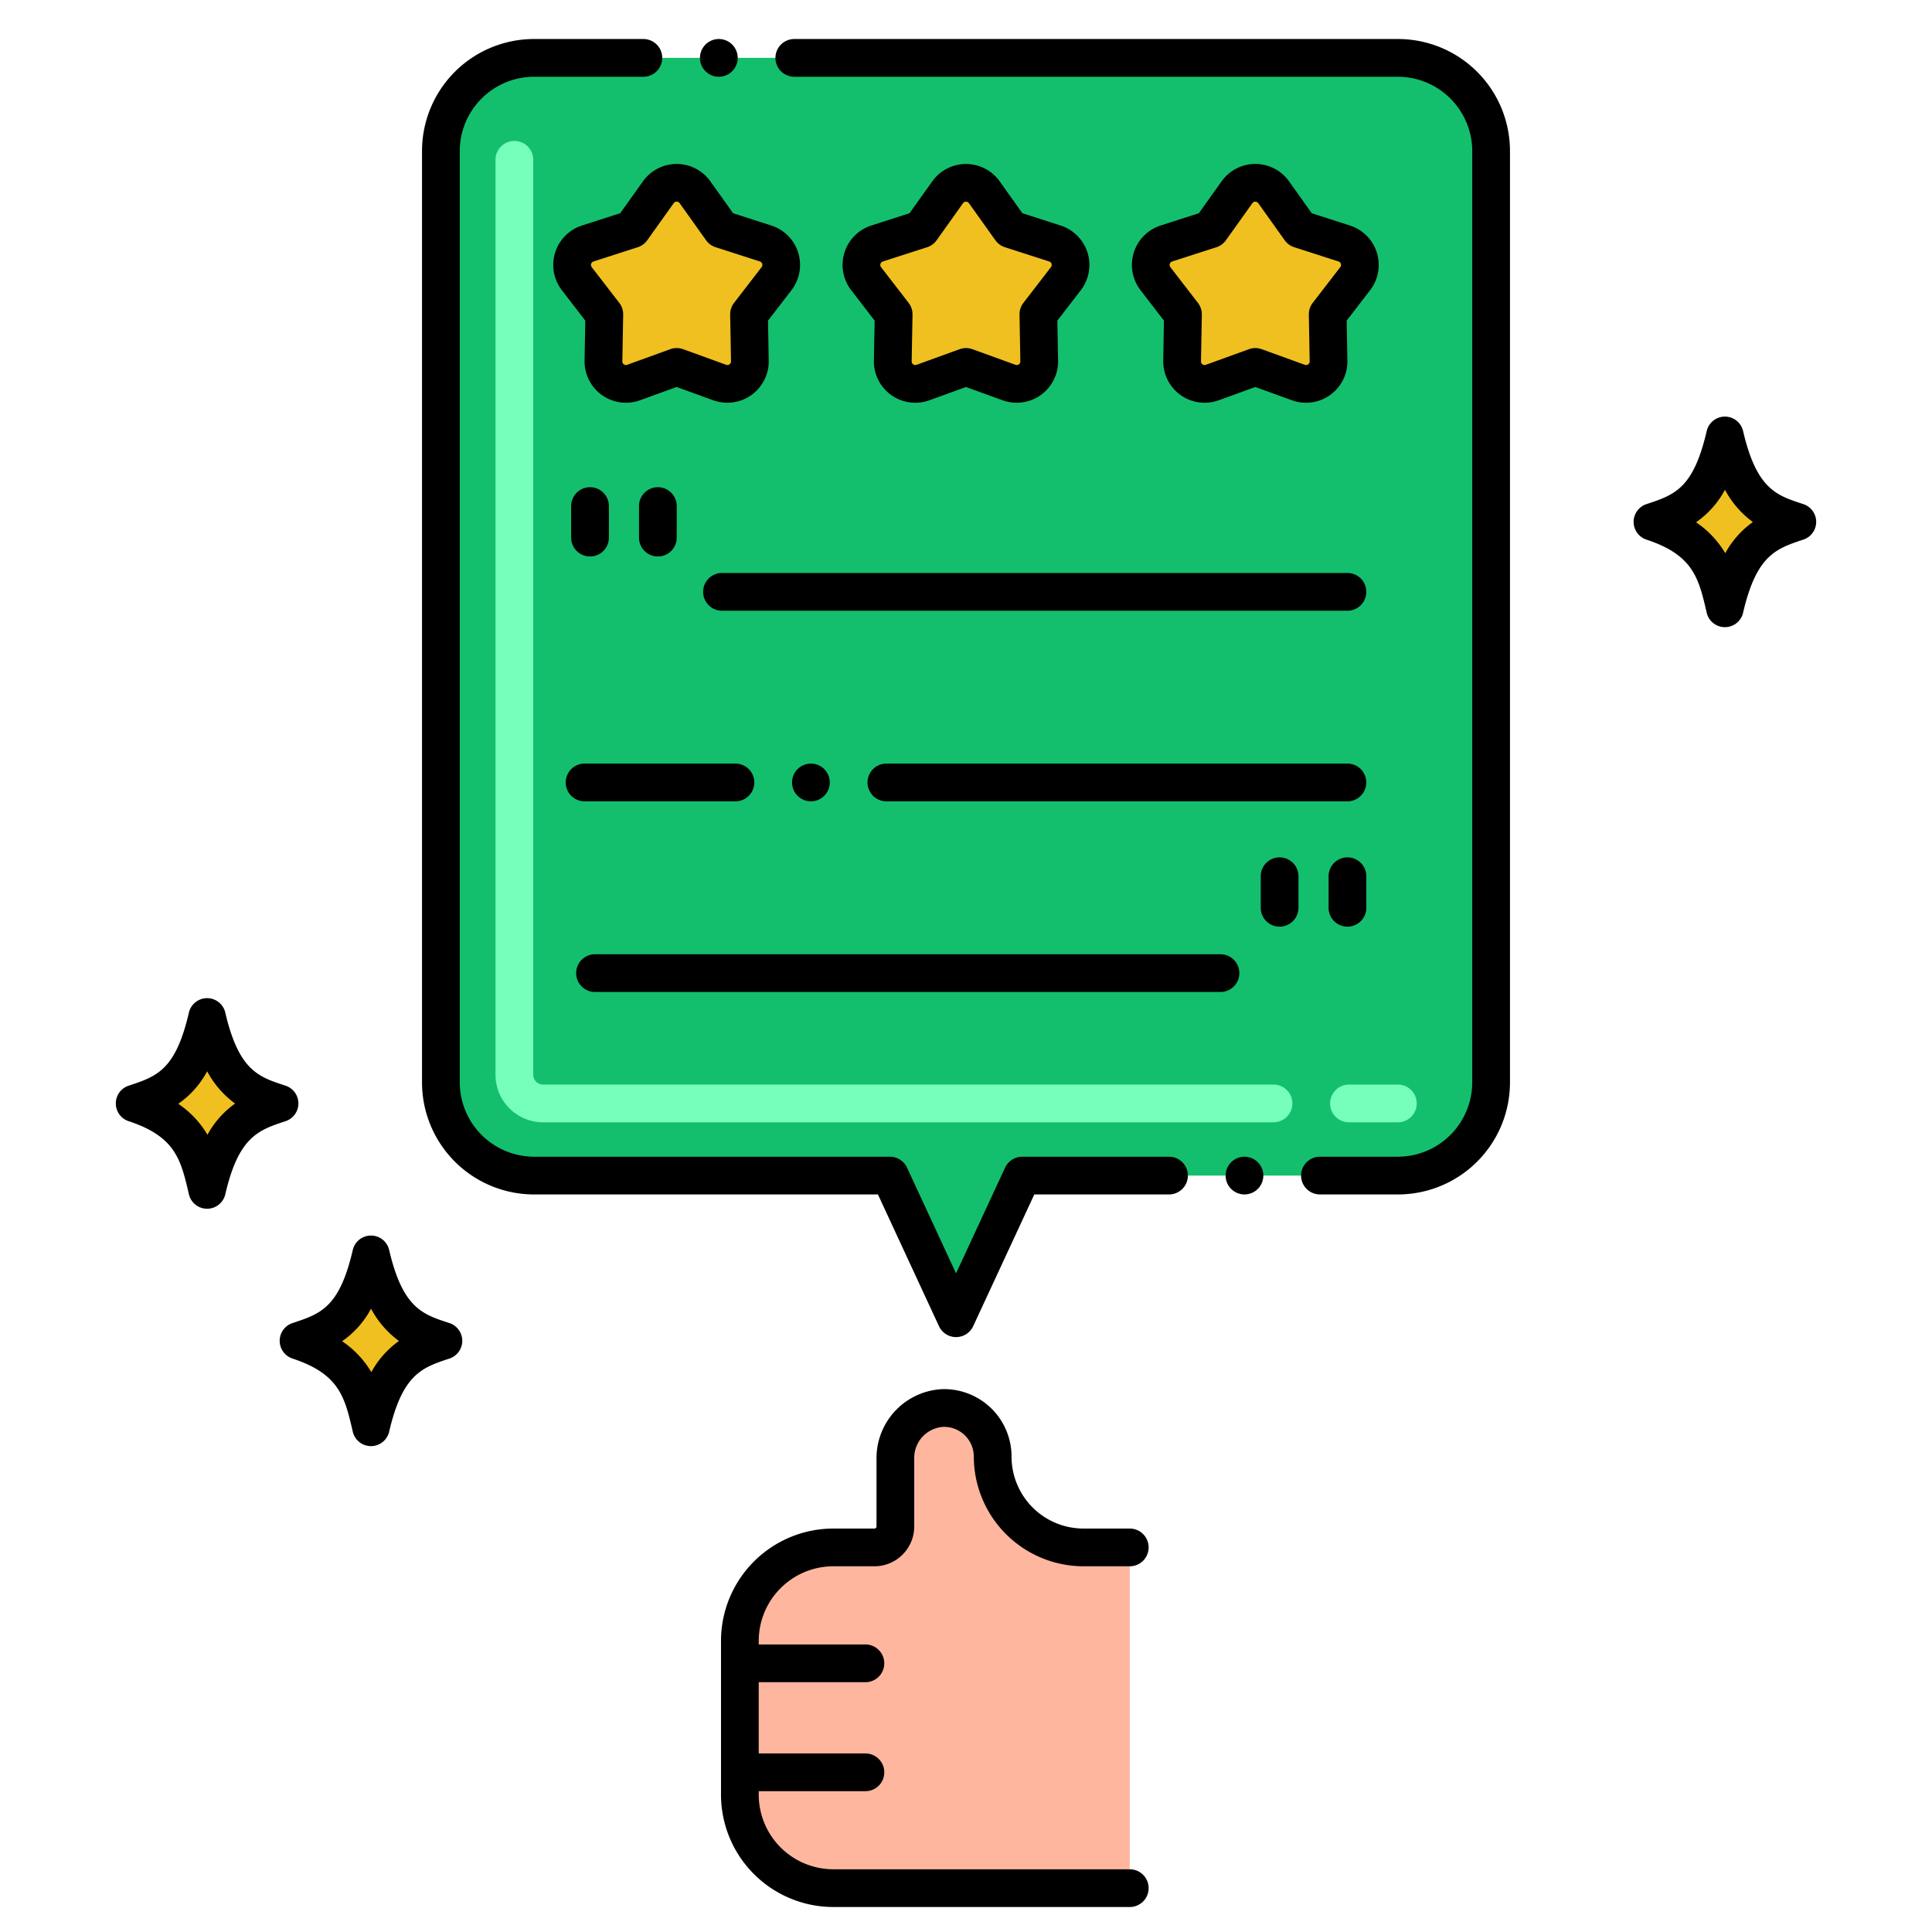 <svg xmlns="http://www.w3.org/2000/svg" viewBox="0 0 256 256"><title>100 Mobile Apps Development Icons - Expanded</title><path d="M185.246,7.667H70.754A12.333,12.333,0,0,0,58.419,20V143.436a12.333,12.333,0,0,0,12.335,12.335h47.17l8.76,18.913,8.769-18.913h49.793a12.333,12.333,0,0,0,12.335-12.335V20A12.333,12.333,0,0,0,185.246,7.667Z" fill="#13bf6d"/><path d="M185.223,148.712h-6.477a2.5,2.5,0,1,1,0-5h6.477a2.5,2.5,0,0,1,0,5Zm-16.477,0H71.956a6.309,6.309,0,0,1-6.3-6.3V21.175a2.5,2.5,0,1,1,5,0V142.409a1.3,1.3,0,0,0,1.3,1.3h96.79a2.5,2.5,0,0,1,0,5Z" fill="#76ffba"/><path d="M110.418,205.041h5.45a2.772,2.772,0,0,0,2.772-2.773v-8.984a6.627,6.627,0,0,1,6.249-6.714,6.447,6.447,0,0,1,6.645,6.444h0a12.028,12.028,0,0,0,12.028,12.027H149.7V250.19H110.418a12.384,12.384,0,0,1-12.383-12.384V217.424A12.383,12.383,0,0,1,110.418,205.041Z" fill="#ffb69f"/><path d="M92.09,25.47l3.5,4.909,5.862,1.886a2.982,2.982,0,0,1,1.448,4.657l-3.646,4.731.111,6.18a2.981,2.981,0,0,1-4,2.856l-5.706-2.068-5.706,2.068a2.98,2.98,0,0,1-3.995-2.856l.111-6.18-3.646-4.731a2.981,2.981,0,0,1,1.448-4.657l5.861-1.886,3.5-4.909A2.981,2.981,0,0,1,92.09,25.47Z" fill="#f0c020"/><path d="M130.427,25.47l3.5,4.909,5.861,1.886a2.981,2.981,0,0,1,1.448,4.657l-3.646,4.731.112,6.18a2.981,2.981,0,0,1-4,2.856L128,48.621l-5.706,2.068a2.981,2.981,0,0,1-4-2.856l.112-6.18-3.646-4.731a2.981,2.981,0,0,1,1.448-4.657l5.861-1.886,3.5-4.909A2.981,2.981,0,0,1,130.427,25.47Z" fill="#f0c020"/><path d="M168.764,25.47l3.5,4.909,5.861,1.886a2.981,2.981,0,0,1,1.448,4.657l-3.646,4.731.111,6.18a2.98,2.98,0,0,1-4,2.856l-5.706-2.068-5.706,2.068a2.981,2.981,0,0,1-4-2.856l.111-6.18L153.1,36.922a2.982,2.982,0,0,1,1.448-4.657l5.862-1.886,3.5-4.909A2.981,2.981,0,0,1,168.764,25.47Z" fill="#f0c020"/><path d="M238.181,69.144c-3.683-1.217-7.487-2.281-9.623-11.481-1.967,8.474-5.118,9.993-9.623,11.481,7.347,2.427,8.455,6.447,9.623,11.48C230.571,71.948,233.9,70.558,238.181,69.144Z" fill="#f0c020"/><path d="M37.065,146.209c-3.683-1.217-7.487-2.281-9.623-11.481-1.967,8.474-5.118,9.993-9.623,11.481,7.347,2.427,8.455,6.447,9.623,11.48C29.455,149.013,32.785,147.623,37.065,146.209Z" fill="#f0c020"/><path d="M58.779,177.664c-3.683-1.217-7.487-2.281-9.623-11.481-1.967,8.474-5.118,9.992-9.623,11.481,7.347,2.427,8.455,6.447,9.623,11.48C51.169,180.468,54.5,179.078,58.779,177.664Z" fill="#f0c020"/><path d="M238.956,66.8c-3.467-1.142-6.176-1.88-7.989-9.691a2.475,2.475,0,0,0-4.818,0c-1.774,7.637-4.246,8.455-7.99,9.692a2.476,2.476,0,0,0,0,4.7c6.218,2.054,6.923,5.092,7.989,9.691a2.475,2.475,0,0,0,4.82,0c1.771-7.637,4.379-8.5,7.988-9.691A2.476,2.476,0,0,0,238.956,66.8Zm-10.349,6.5a12.849,12.849,0,0,0-3.872-4.095,12.251,12.251,0,0,0,3.832-4.312,12.623,12.623,0,0,0,3.7,4.279A12.238,12.238,0,0,0,228.607,73.3Z"/><path d="M37.841,143.86c-3.468-1.142-6.177-1.881-7.99-9.691a2.475,2.475,0,0,0-4.818,0c-1.773,7.637-4.246,8.455-7.989,9.692a2.475,2.475,0,0,0,0,4.7c6.217,2.054,6.922,5.092,7.988,9.691a2.475,2.475,0,0,0,4.82,0c1.771-7.637,4.379-8.5,7.989-9.691A2.476,2.476,0,0,0,37.841,143.86Zm-10.35,6.5a12.849,12.849,0,0,0-3.872-4.1,12.251,12.251,0,0,0,3.832-4.312,12.644,12.644,0,0,0,3.7,4.279A12.238,12.238,0,0,0,27.491,150.36Z"/><path d="M59.554,175.315c-3.467-1.142-6.176-1.881-7.989-9.691a2.475,2.475,0,0,0-4.818,0c-1.773,7.637-4.246,8.454-7.99,9.691a2.476,2.476,0,0,0,0,4.7c6.218,2.054,6.923,5.092,7.989,9.691a2.474,2.474,0,0,0,4.819,0c1.772-7.637,4.38-8.5,7.989-9.691A2.475,2.475,0,0,0,59.554,175.315Zm-10.349,6.5a12.838,12.838,0,0,0-3.872-4.095,12.255,12.255,0,0,0,3.832-4.313,12.639,12.639,0,0,0,3.7,4.28A12.228,12.228,0,0,0,49.205,181.815Z"/><path d="M95.25,10.17a2.5,2.5,0,1,0-2.5-2.5A2.5,2.5,0,0,0,95.25,10.17Z"/><path d="M154.9,153.27H135.45a2.513,2.513,0,0,0-2.27,1.45l-6.5,14.009-6.491-14.009a2.512,2.512,0,0,0-2.269-1.45H70.75a9.868,9.868,0,0,1-9.83-9.831V20a9.867,9.867,0,0,1,9.83-9.83h14.5a2.5,2.5,0,0,0,0-5H70.75A14.842,14.842,0,0,0,55.92,20V143.439A14.85,14.85,0,0,0,70.75,158.27h45.58l8.09,17.459a2.5,2.5,0,0,0,4.53,0l8.1-17.459H154.9a2.5,2.5,0,0,0,0-5Z"/><circle cx="164.899" cy="155.77" r="2.5"/><path d="M185.25,5.17h-80a2.5,2.5,0,1,0,0,5h80A9.868,9.868,0,0,1,195.08,20V143.439a9.868,9.868,0,0,1-9.83,9.831H174.9a2.5,2.5,0,0,0,0,5H185.25a14.851,14.851,0,0,0,14.83-14.831V20A14.843,14.843,0,0,0,185.25,5.17Z"/><path d="M110.418,207.541h5.45a5.279,5.279,0,0,0,5.273-5.272v-8.985a4.12,4.12,0,0,1,3.823-4.215,3.941,3.941,0,0,1,4.07,3.945,14.56,14.56,0,0,0,14.6,14.527H149.7a2.5,2.5,0,0,0,0-5h-6.137a9.539,9.539,0,0,1-9.528-9.527,8.937,8.937,0,0,0-9.22-8.943,9.154,9.154,0,0,0-8.673,9.213v8.985a.272.272,0,0,1-.273.272h-5.45a14.9,14.9,0,0,0-14.883,14.883v20.383a14.9,14.9,0,0,0,14.884,14.882H149.7a2.5,2.5,0,0,0,0-5h-39.28a9.894,9.894,0,0,1-9.884-9.882v-.465h14.137a2.5,2.5,0,0,0,0-5H100.535V222.9h14.137a2.5,2.5,0,0,0,0-5H100.535v-.472A9.9,9.9,0,0,1,110.418,207.541Z"/><path d="M85.2,24.019l-3.019,4.234-5.074,1.632a5.485,5.485,0,0,0-2.662,8.563l3.112,4.037-.1,5.3a5.484,5.484,0,0,0,7.347,5.253l4.854-1.76,4.855,1.76a5.484,5.484,0,0,0,7.347-5.252l-.095-5.3,3.11-4.036a5.485,5.485,0,0,0-2.662-8.563l-5.072-1.632-3.021-4.234h0A5.485,5.485,0,0,0,85.2,24.019Zm4.07,2.9a.481.481,0,0,1,.784,0l3.5,4.909a2.494,2.494,0,0,0,1.269.929l5.861,1.886a.479.479,0,0,1,.233.751l-3.646,4.732a2.5,2.5,0,0,0-.519,1.57l.111,6.179a.479.479,0,0,1-.644.462l-5.706-2.068a2.492,2.492,0,0,0-1.7,0l-5.707,2.068a.477.477,0,0,1-.643-.461l.111-6.18a2.511,2.511,0,0,0-.519-1.571L78.407,35.4a.48.48,0,0,1,.234-.751L84.5,32.759a2.486,2.486,0,0,0,1.269-.929Z"/><path d="M123.538,24.019l-3.019,4.234-5.074,1.632a5.484,5.484,0,0,0-2.662,8.562l3.111,4.037-.1,5.305a5.485,5.485,0,0,0,7.348,5.251L128,51.28l4.854,1.76a5.485,5.485,0,0,0,7.348-5.252l-.1-5.3,3.111-4.036a5.485,5.485,0,0,0-2.663-8.563l-5.073-1.632-3.019-4.234h0A5.485,5.485,0,0,0,123.538,24.019Zm9.623,8.74,5.86,1.886a.478.478,0,0,1,.235.751l-3.646,4.732a2.5,2.5,0,0,0-.519,1.57l.111,6.179a.479.479,0,0,1-.644.462l-5.706-2.068a2.5,2.5,0,0,0-1.7,0l-5.706,2.068a.479.479,0,0,1-.644-.461l.111-6.18a2.5,2.5,0,0,0-.519-1.57L116.744,35.4a.479.479,0,0,1,.234-.751l5.861-1.886a2.486,2.486,0,0,0,1.269-.929l3.5-4.908a.481.481,0,0,1,.784,0l3.5,4.909A2.486,2.486,0,0,0,133.161,32.759Z"/><path d="M161.875,24.019l-3.021,4.234-5.073,1.632a5.485,5.485,0,0,0-2.661,8.562l3.11,4.037-.095,5.305a5.485,5.485,0,0,0,7.347,5.251l4.855-1.76,4.854,1.76a5.484,5.484,0,0,0,7.347-5.252l-.1-5.3,3.112-4.037a5.485,5.485,0,0,0-2.663-8.563l-5.073-1.632L170.8,24.019h0A5.485,5.485,0,0,0,161.875,24.019Zm9.623,8.74,5.86,1.886a.479.479,0,0,1,.235.751l-3.647,4.731a2.511,2.511,0,0,0-.519,1.571l.111,6.181a.478.478,0,0,1-.643.46l-5.707-2.068a2.492,2.492,0,0,0-1.7,0l-5.706,2.068a.479.479,0,0,1-.644-.461l.111-6.18a2.5,2.5,0,0,0-.519-1.57L155.081,35.4a.48.48,0,0,1,.232-.751l5.862-1.886a2.494,2.494,0,0,0,1.269-.929l3.5-4.908a.481.481,0,0,1,.784,0l3.5,4.909A2.486,2.486,0,0,0,171.5,32.759Z"/><path d="M93.169,78.423a2.5,2.5,0,0,0,2.5,2.5h82.876a2.5,2.5,0,0,0,0-5H95.669A2.5,2.5,0,0,0,93.169,78.423Z"/><circle cx="107.45" cy="103.68" r="2.5"/><path d="M77.46,106.18H97.45a2.5,2.5,0,0,0,0-5H77.46a2.5,2.5,0,1,0,0,5Z"/><path d="M181.04,103.68a2.5,2.5,0,0,0-2.5-2.5H117.45a2.5,2.5,0,1,0,0,5h61.09A2.5,2.5,0,0,0,181.04,103.68Z"/><path d="M164.219,128.943a2.5,2.5,0,0,0-2.5-2.5H78.844a2.5,2.5,0,0,0,0,5h82.875A2.5,2.5,0,0,0,164.219,128.943Z"/><path d="M78.181,73.737a2.5,2.5,0,0,0,2.5-2.5v-4.18a2.5,2.5,0,0,0-5,0v4.18A2.5,2.5,0,0,0,78.181,73.737Z"/><path d="M89.671,71.237v-4.18a2.5,2.5,0,0,0-5,0v4.18a2.5,2.5,0,0,0,5,0Z"/><path d="M169.554,113.605a2.5,2.5,0,0,0-2.5,2.5v4.181a2.5,2.5,0,1,0,5,0v-4.181A2.5,2.5,0,0,0,169.554,113.605Z"/><path d="M178.545,122.786a2.5,2.5,0,0,0,2.5-2.5v-4.181a2.5,2.5,0,1,0-5,0v4.181A2.5,2.5,0,0,0,178.545,122.786Z"/></svg>